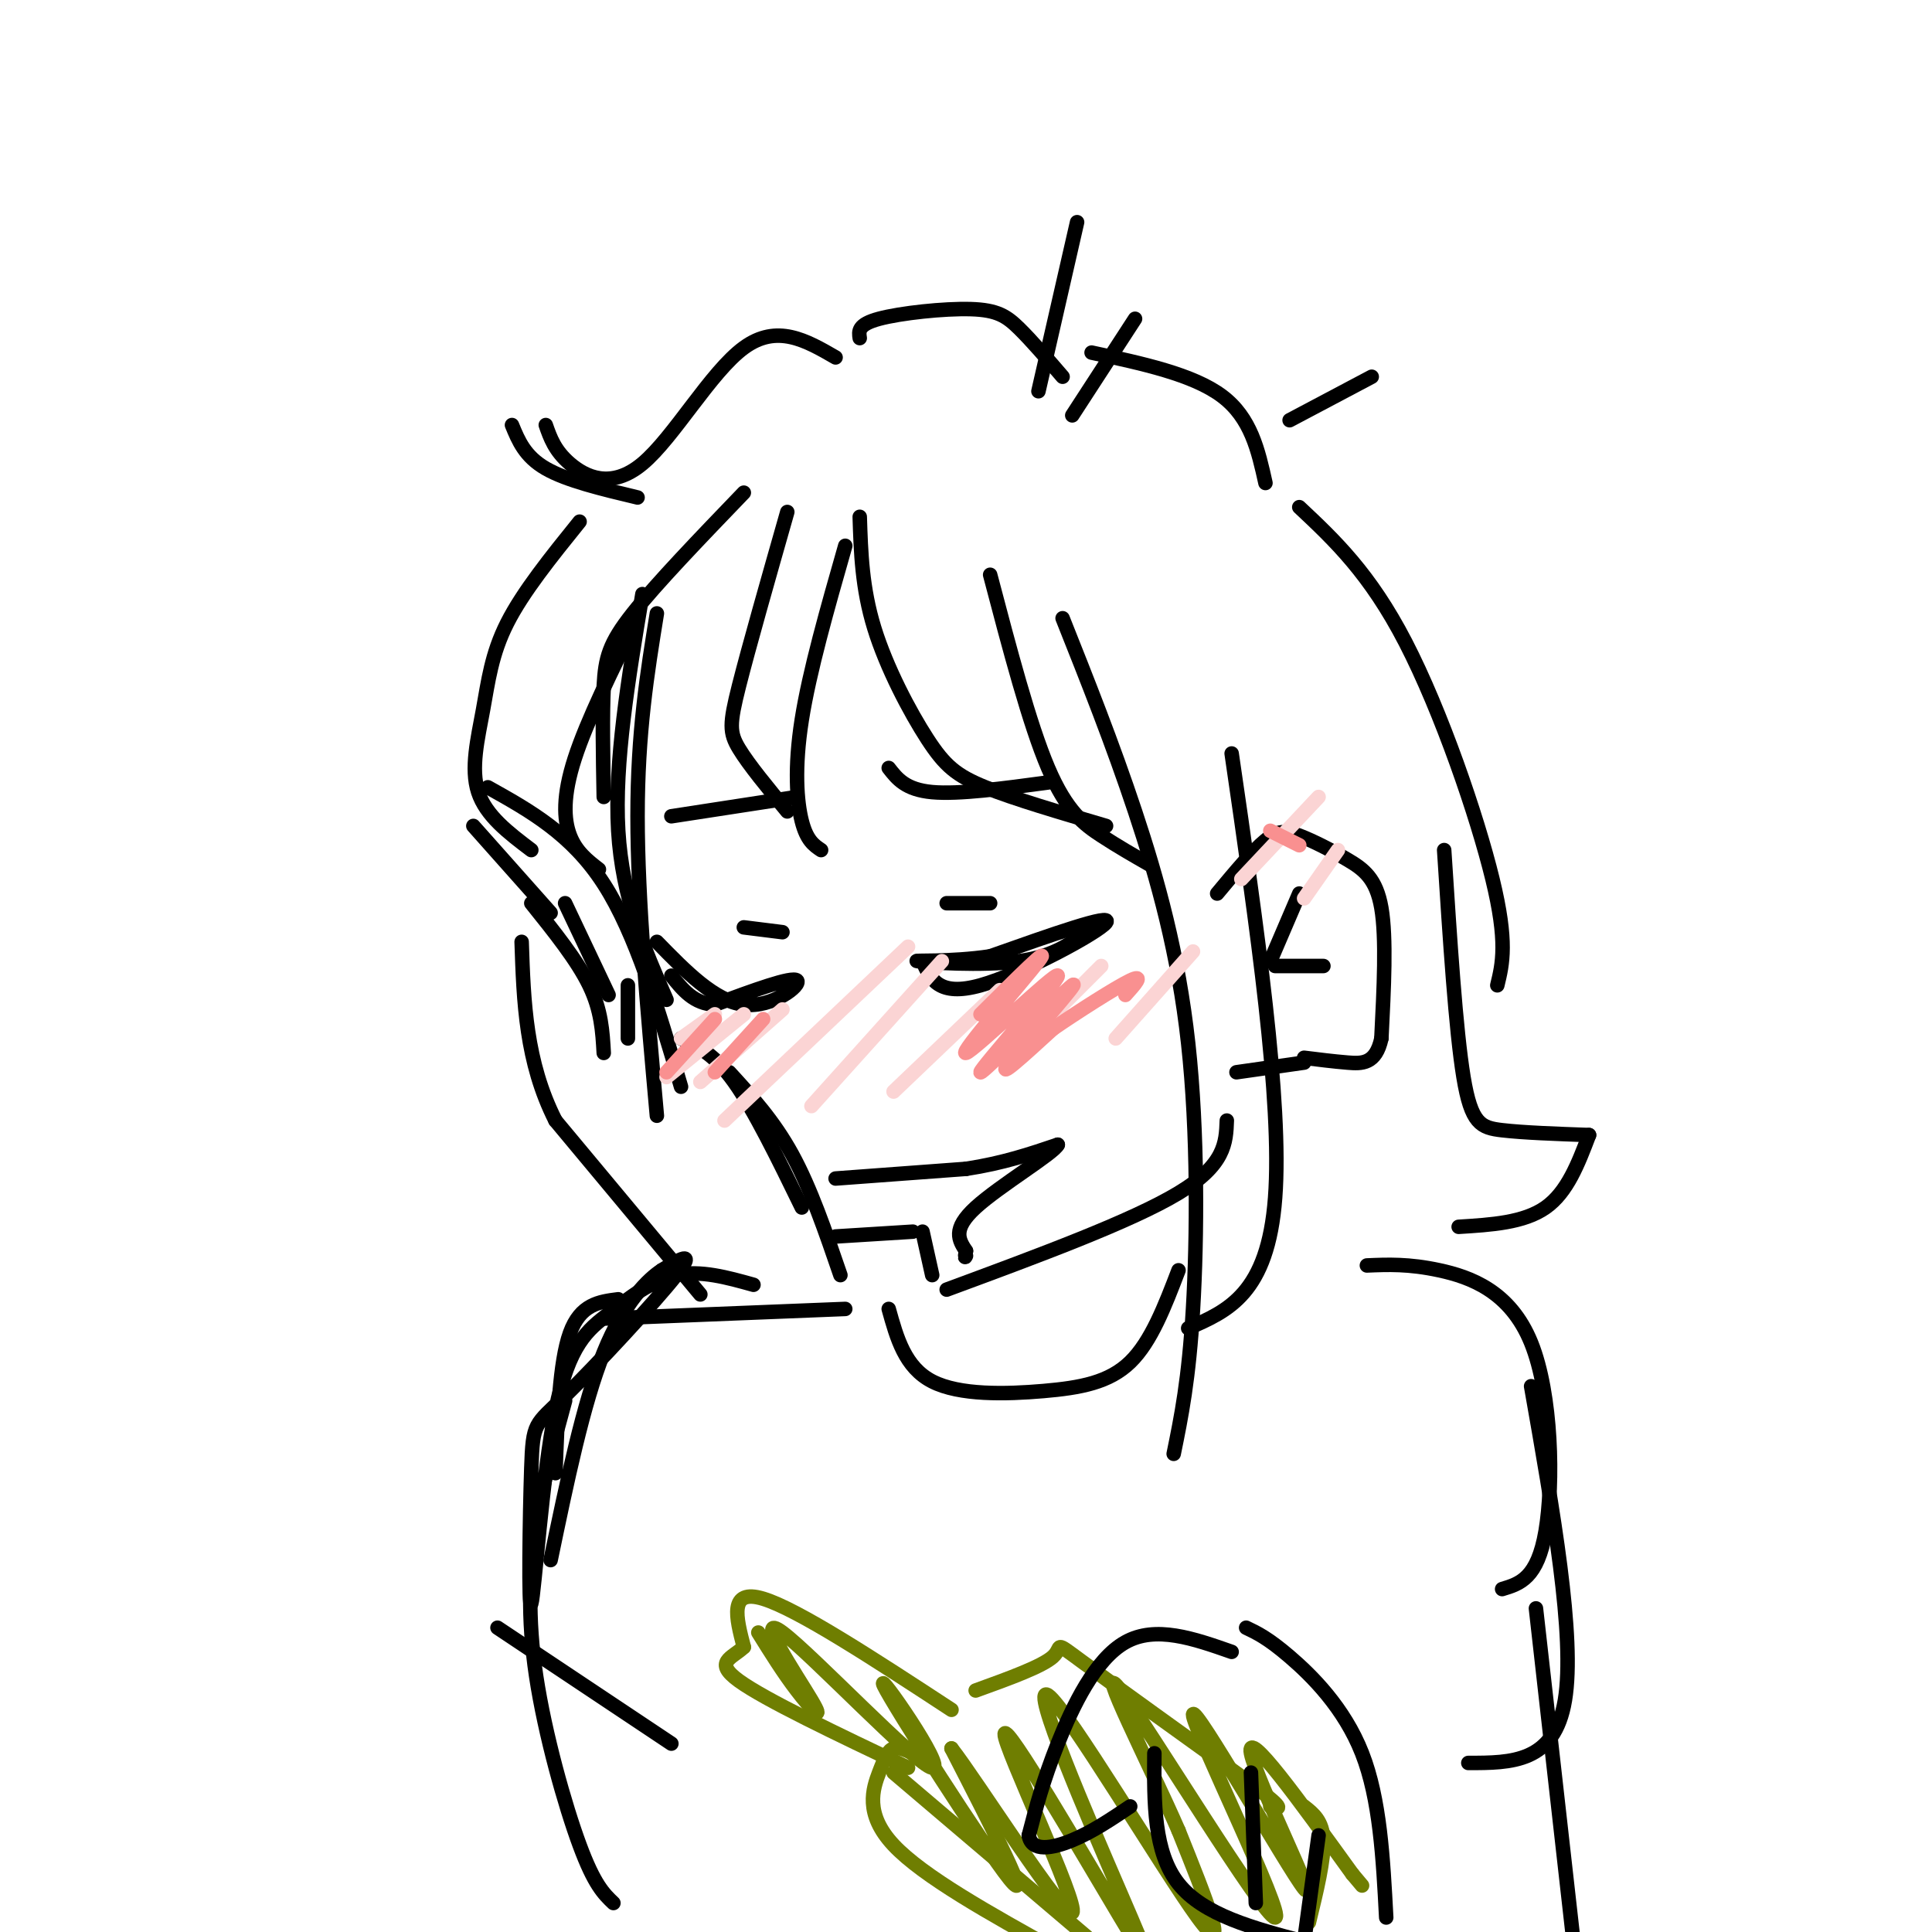 <svg viewBox='0 0 400 400' version='1.1' xmlns='http://www.w3.org/2000/svg' xmlns:xlink='http://www.w3.org/1999/xlink'><g fill='none' stroke='rgb(0,0,0)' stroke-width='3' stroke-linecap='round' stroke-linejoin='round'><path d='M145,268c0.000,0.000 -30.000,-36.000 -30,-36'/><path d='M115,232c-6.167,-12.167 -6.583,-24.583 -7,-37'/><path d='M110,187c4.750,5.917 9.500,11.833 12,17c2.500,5.167 2.750,9.583 3,14'/><path d='M130,215c0.000,0.000 0.000,-11.000 0,-11'/><path d='M126,206c0.000,0.000 -9.000,-19.000 -9,-19'/><path d='M114,189c0.000,0.000 -16.000,-18.000 -16,-18'/><path d='M101,163c8.667,4.833 17.333,9.667 24,20c6.667,10.333 11.333,26.167 16,42'/><path d='M141,215c3.417,1.583 6.833,3.167 11,9c4.167,5.833 9.083,15.917 14,26'/><path d='M151,222c4.583,5.000 9.167,10.000 13,17c3.833,7.000 6.917,16.000 10,25'/><path d='M133,123c-2.917,17.500 -5.833,35.000 -5,49c0.833,14.000 5.417,24.500 10,35'/><path d='M191,199c1.644,3.711 3.289,7.422 12,5c8.711,-2.422 24.489,-10.978 26,-13c1.511,-2.022 -11.244,2.489 -24,7'/><path d='M205,198c-8.179,1.226 -16.625,0.792 -15,1c1.625,0.208 13.321,1.060 21,0c7.679,-1.060 11.339,-4.030 15,-7'/><path d='M136,195c6.000,6.156 12.000,12.311 18,13c6.000,0.689 12.000,-4.089 11,-5c-1.000,-0.911 -9.000,2.044 -17,5'/><path d='M148,208c-4.333,-0.167 -6.667,-3.083 -9,-6'/><path d='M252,185c3.681,-4.421 7.362,-8.842 10,-11c2.638,-2.158 4.233,-2.053 7,-1c2.767,1.053 6.707,3.053 10,5c3.293,1.947 5.941,3.842 7,10c1.059,6.158 0.530,16.579 0,27'/><path d='M286,215c-1.156,5.356 -4.044,5.244 -7,5c-2.956,-0.244 -5.978,-0.622 -9,-1'/><path d='M269,185c0.000,0.000 -6.000,14.000 -6,14'/><path d='M264,200c0.000,0.000 10.000,0.000 10,0'/><path d='M270,220c0.000,0.000 -14.000,2.000 -14,2'/><path d='M254,232c-0.167,4.583 -0.333,9.167 -10,15c-9.667,5.833 -28.833,12.917 -48,20'/><path d='M173,244c0.000,0.000 27.000,-2.000 27,-2'/><path d='M200,242c7.667,-1.167 13.333,-3.083 19,-5'/><path d='M219,237c-0.733,1.711 -12.067,8.489 -17,13c-4.933,4.511 -3.467,6.756 -2,9'/><path d='M200,259c-0.333,1.667 -0.167,1.333 0,1'/><path d='M191,255c0.000,0.000 2.000,9.000 2,9'/><path d='M189,255c0.000,0.000 -16.000,1.000 -16,1'/><path d='M196,187c0.000,0.000 9.000,0.000 9,0'/><path d='M162,193c0.000,0.000 -8.000,-1.000 -8,-1'/><path d='M217,162c-9.250,1.250 -18.500,2.500 -24,2c-5.500,-0.500 -7.250,-2.750 -9,-5'/><path d='M139,169c0.000,0.000 26.000,-4.000 26,-4'/><path d='M154,102c-9.044,9.400 -18.089,18.800 -23,25c-4.911,6.200 -5.689,9.200 -6,15c-0.311,5.800 -0.156,14.400 0,23'/><path d='M132,128c-5.244,10.622 -10.489,21.244 -13,29c-2.511,7.756 -2.289,12.644 -1,16c1.289,3.356 3.644,5.178 6,7'/><path d='M173,74c-6.071,-3.512 -12.143,-7.024 -19,-2c-6.857,5.024 -14.500,18.583 -21,24c-6.500,5.417 -11.857,2.690 -15,0c-3.143,-2.690 -4.071,-5.345 -5,-8'/><path d='M106,88c1.333,3.250 2.667,6.500 7,9c4.333,2.500 11.667,4.250 19,6'/><path d='M120,108c-5.869,7.274 -11.738,14.548 -15,21c-3.262,6.452 -3.917,12.083 -5,18c-1.083,5.917 -2.595,12.119 -1,17c1.595,4.881 6.298,8.440 11,12'/><path d='M178,70c-0.214,-1.405 -0.429,-2.810 4,-4c4.429,-1.190 13.500,-2.167 19,-2c5.500,0.167 7.429,1.476 10,4c2.571,2.524 5.786,6.262 9,10'/><path d='M163,106c-4.000,14.044 -8.000,28.089 -10,36c-2.000,7.911 -2.000,9.689 0,13c2.000,3.311 6.000,8.156 10,13'/><path d='M175,113c-3.711,13.000 -7.422,26.000 -9,36c-1.578,10.000 -1.022,17.000 0,21c1.022,4.000 2.511,5.000 4,6'/><path d='M178,107c0.232,7.369 0.464,14.738 3,23c2.536,8.262 7.375,17.417 11,23c3.625,5.583 6.036,7.595 12,10c5.964,2.405 15.482,5.202 25,8'/><path d='M205,119c4.067,15.467 8.133,30.933 12,40c3.867,9.067 7.533,11.733 11,14c3.467,2.267 6.733,4.133 10,6'/><path d='M220,128c5.149,12.935 10.298,25.869 15,40c4.702,14.131 8.958,29.458 11,48c2.042,18.542 1.869,40.298 1,55c-0.869,14.702 -2.435,22.351 -4,30'/><path d='M255,156c5.250,36.083 10.500,72.167 9,92c-1.500,19.833 -9.750,23.417 -18,27'/><path d='M136,127c-2.000,12.333 -4.000,24.667 -4,42c0.000,17.333 2.000,39.667 4,62'/><path d='M226,73c10.500,2.250 21.000,4.500 27,9c6.000,4.500 7.500,11.250 9,18'/><path d='M267,87c0.000,0.000 17.000,-9.000 17,-9'/><path d='M223,46c0.000,0.000 -8.000,35.000 -8,35'/><path d='M235,66c0.000,0.000 -13.000,20.000 -13,20'/><path d='M269,105c7.311,6.867 14.622,13.733 22,28c7.378,14.267 14.822,35.933 18,49c3.178,13.067 2.089,17.533 1,22'/><path d='M299,176c1.200,18.644 2.400,37.289 4,47c1.600,9.711 3.600,10.489 8,11c4.400,0.511 11.200,0.756 18,1'/><path d='M329,235c-2.250,5.917 -4.500,11.833 -9,15c-4.500,3.167 -11.250,3.583 -18,4'/><path d='M283,262c4.333,-0.185 8.667,-0.369 15,1c6.333,1.369 14.667,4.292 19,15c4.333,10.708 4.667,29.202 3,39c-1.667,9.798 -5.333,10.899 -9,12'/><path d='M128,269c-3.917,0.500 -7.833,1.000 -10,7c-2.167,6.000 -2.583,17.500 -3,29'/></g>
<g fill='none' stroke='rgb(251,212,212)' stroke-width='3' stroke-linecap='round' stroke-linejoin='round'><path d='M148,210c0.000,0.000 -7.000,5.000 -7,5'/><path d='M154,210c0.000,0.000 -16.000,13.000 -16,13'/><path d='M162,209c0.000,0.000 -17.000,15.000 -17,15'/><path d='M188,196c0.000,0.000 -38.000,36.000 -38,36'/><path d='M195,199c0.000,0.000 -27.000,30.000 -27,30'/><path d='M207,205c0.000,0.000 -22.000,21.000 -22,21'/><path d='M228,200c0.000,0.000 -19.000,19.000 -19,19'/><path d='M247,197c0.000,0.000 -16.000,18.000 -16,18'/><path d='M273,165c0.000,0.000 -16.000,17.000 -16,17'/><path d='M277,176c0.000,0.000 -7.000,10.000 -7,10'/></g>
<g fill='none' stroke='rgb(249,144,144)' stroke-width='3' stroke-linecap='round' stroke-linejoin='round'><path d='M148,211c0.000,0.000 -10.000,11.000 -10,11'/><path d='M158,211c0.000,0.000 -10.000,11.000 -10,11'/><path d='M203,210c7.527,-7.498 15.054,-14.996 12,-11c-3.054,3.996 -16.689,19.487 -15,19c1.689,-0.487 18.701,-16.951 19,-16c0.299,0.951 -16.116,19.317 -16,20c0.116,0.683 16.762,-16.316 19,-18c2.238,-1.684 -9.932,11.947 -13,16c-3.068,4.053 2.966,-1.474 9,-7'/><path d='M218,213c5.000,-3.444 13.000,-8.556 16,-10c3.000,-1.444 1.000,0.778 -1,3'/><path d='M263,172c0.000,0.000 6.000,3.000 6,3'/></g>
<g fill='none' stroke='rgb(111,126,1)' stroke-width='3' stroke-linecap='round' stroke-linejoin='round'><path d='M197,354c-15.917,-10.417 -31.833,-20.833 -39,-23c-7.167,-2.167 -5.583,3.917 -4,10'/><path d='M154,341c-2.400,2.311 -6.400,3.089 -1,7c5.400,3.911 20.200,10.956 35,18'/><path d='M202,350c6.889,-2.489 13.778,-4.978 16,-7c2.222,-2.022 -0.222,-3.578 6,1c6.222,4.578 21.111,15.289 36,26'/><path d='M260,370c6.500,5.000 4.750,4.500 3,4'/><path d='M185,367c0.000,0.000 40.000,34.000 40,34'/><path d='M270,374c1.917,1.500 3.833,3.000 4,7c0.167,4.000 -1.417,10.500 -3,17'/><path d='M189,363c-1.464,-0.673 -2.929,-1.345 -4,-1c-1.071,0.345 -1.750,1.708 -3,5c-1.250,3.292 -3.071,8.512 3,15c6.071,6.488 20.036,14.244 34,22'/><path d='M157,338c2.569,4.130 5.139,8.260 8,12c2.861,3.740 6.015,7.091 3,2c-3.015,-5.091 -12.197,-18.624 -6,-14c6.197,4.624 27.775,27.404 31,28c3.225,0.596 -11.901,-20.993 -10,-17c1.901,3.993 20.829,33.570 26,40c5.171,6.430 -3.414,-10.285 -12,-27'/><path d='M197,362c5.019,6.346 23.566,35.712 25,34c1.434,-1.712 -14.243,-34.501 -14,-37c0.243,-2.499 16.408,25.292 24,38c7.592,12.708 6.612,10.334 0,-5c-6.612,-15.334 -18.857,-43.628 -15,-41c3.857,2.628 23.816,36.180 31,46c7.184,9.820 1.592,-4.090 -4,-18'/><path d='M244,379c-5.673,-13.083 -17.855,-36.790 -12,-29c5.855,7.790 29.746,47.076 32,47c2.254,-0.076 -17.128,-39.515 -17,-42c0.128,-2.485 19.765,31.985 23,36c3.235,4.015 -9.933,-22.424 -11,-28c-1.067,-5.576 9.966,9.712 21,25'/><path d='M280,388c3.500,4.167 1.750,2.083 0,0'/></g>
<g fill='none' stroke='rgb(0,0,0)' stroke-width='3' stroke-linecap='round' stroke-linejoin='round'><path d='M255,342c-7.867,-2.756 -15.733,-5.511 -22,-2c-6.267,3.511 -10.933,13.289 -14,21c-3.067,7.711 -4.533,13.356 -6,19'/><path d='M213,380c0.533,3.489 4.867,2.711 9,1c4.133,-1.711 8.067,-4.356 12,-7'/><path d='M258,337c2.244,1.067 4.489,2.133 9,6c4.511,3.867 11.289,10.533 15,20c3.711,9.467 4.356,21.733 5,34'/><path d='M239,363c-0.083,10.250 -0.167,20.500 5,27c5.167,6.500 15.583,9.250 26,12'/><path d='M259,367c0.000,0.000 1.000,27.000 1,27'/><path d='M273,380c0.000,0.000 -3.000,22.000 -3,22'/><path d='M318,333c0.000,0.000 8.000,71.000 8,71'/><path d='M117,290c-2.310,8.452 -4.619,16.905 -6,26c-1.381,9.095 -1.833,18.833 0,31c1.833,12.167 5.952,26.762 9,35c3.048,8.238 5.024,10.119 7,12'/><path d='M244,263c-2.821,7.381 -5.643,14.762 -10,19c-4.357,4.238 -10.250,5.333 -18,6c-7.750,0.667 -17.357,0.905 -23,-2c-5.643,-2.905 -7.321,-8.952 -9,-15'/><path d='M175,271c0.000,0.000 -50.000,2.000 -50,2'/><path d='M317,287c4.583,26.000 9.167,52.000 7,65c-2.167,13.000 -11.083,13.000 -20,13'/><path d='M103,337c0.000,0.000 36.000,24.000 36,24'/><path d='M156,266c-5.471,-1.526 -10.941,-3.051 -16,-2c-5.059,1.051 -9.706,4.680 -14,8c-4.294,3.320 -8.233,6.332 -11,20c-2.767,13.668 -4.360,37.991 -5,40c-0.640,2.009 -0.326,-18.297 0,-28c0.326,-9.703 0.665,-8.805 7,-15c6.335,-6.195 18.667,-19.484 23,-25c4.333,-5.516 0.666,-3.258 -3,-1'/><path d='M137,263c-2.644,1.711 -7.756,6.489 -12,17c-4.244,10.511 -7.622,26.756 -11,43'/></g>
</svg>